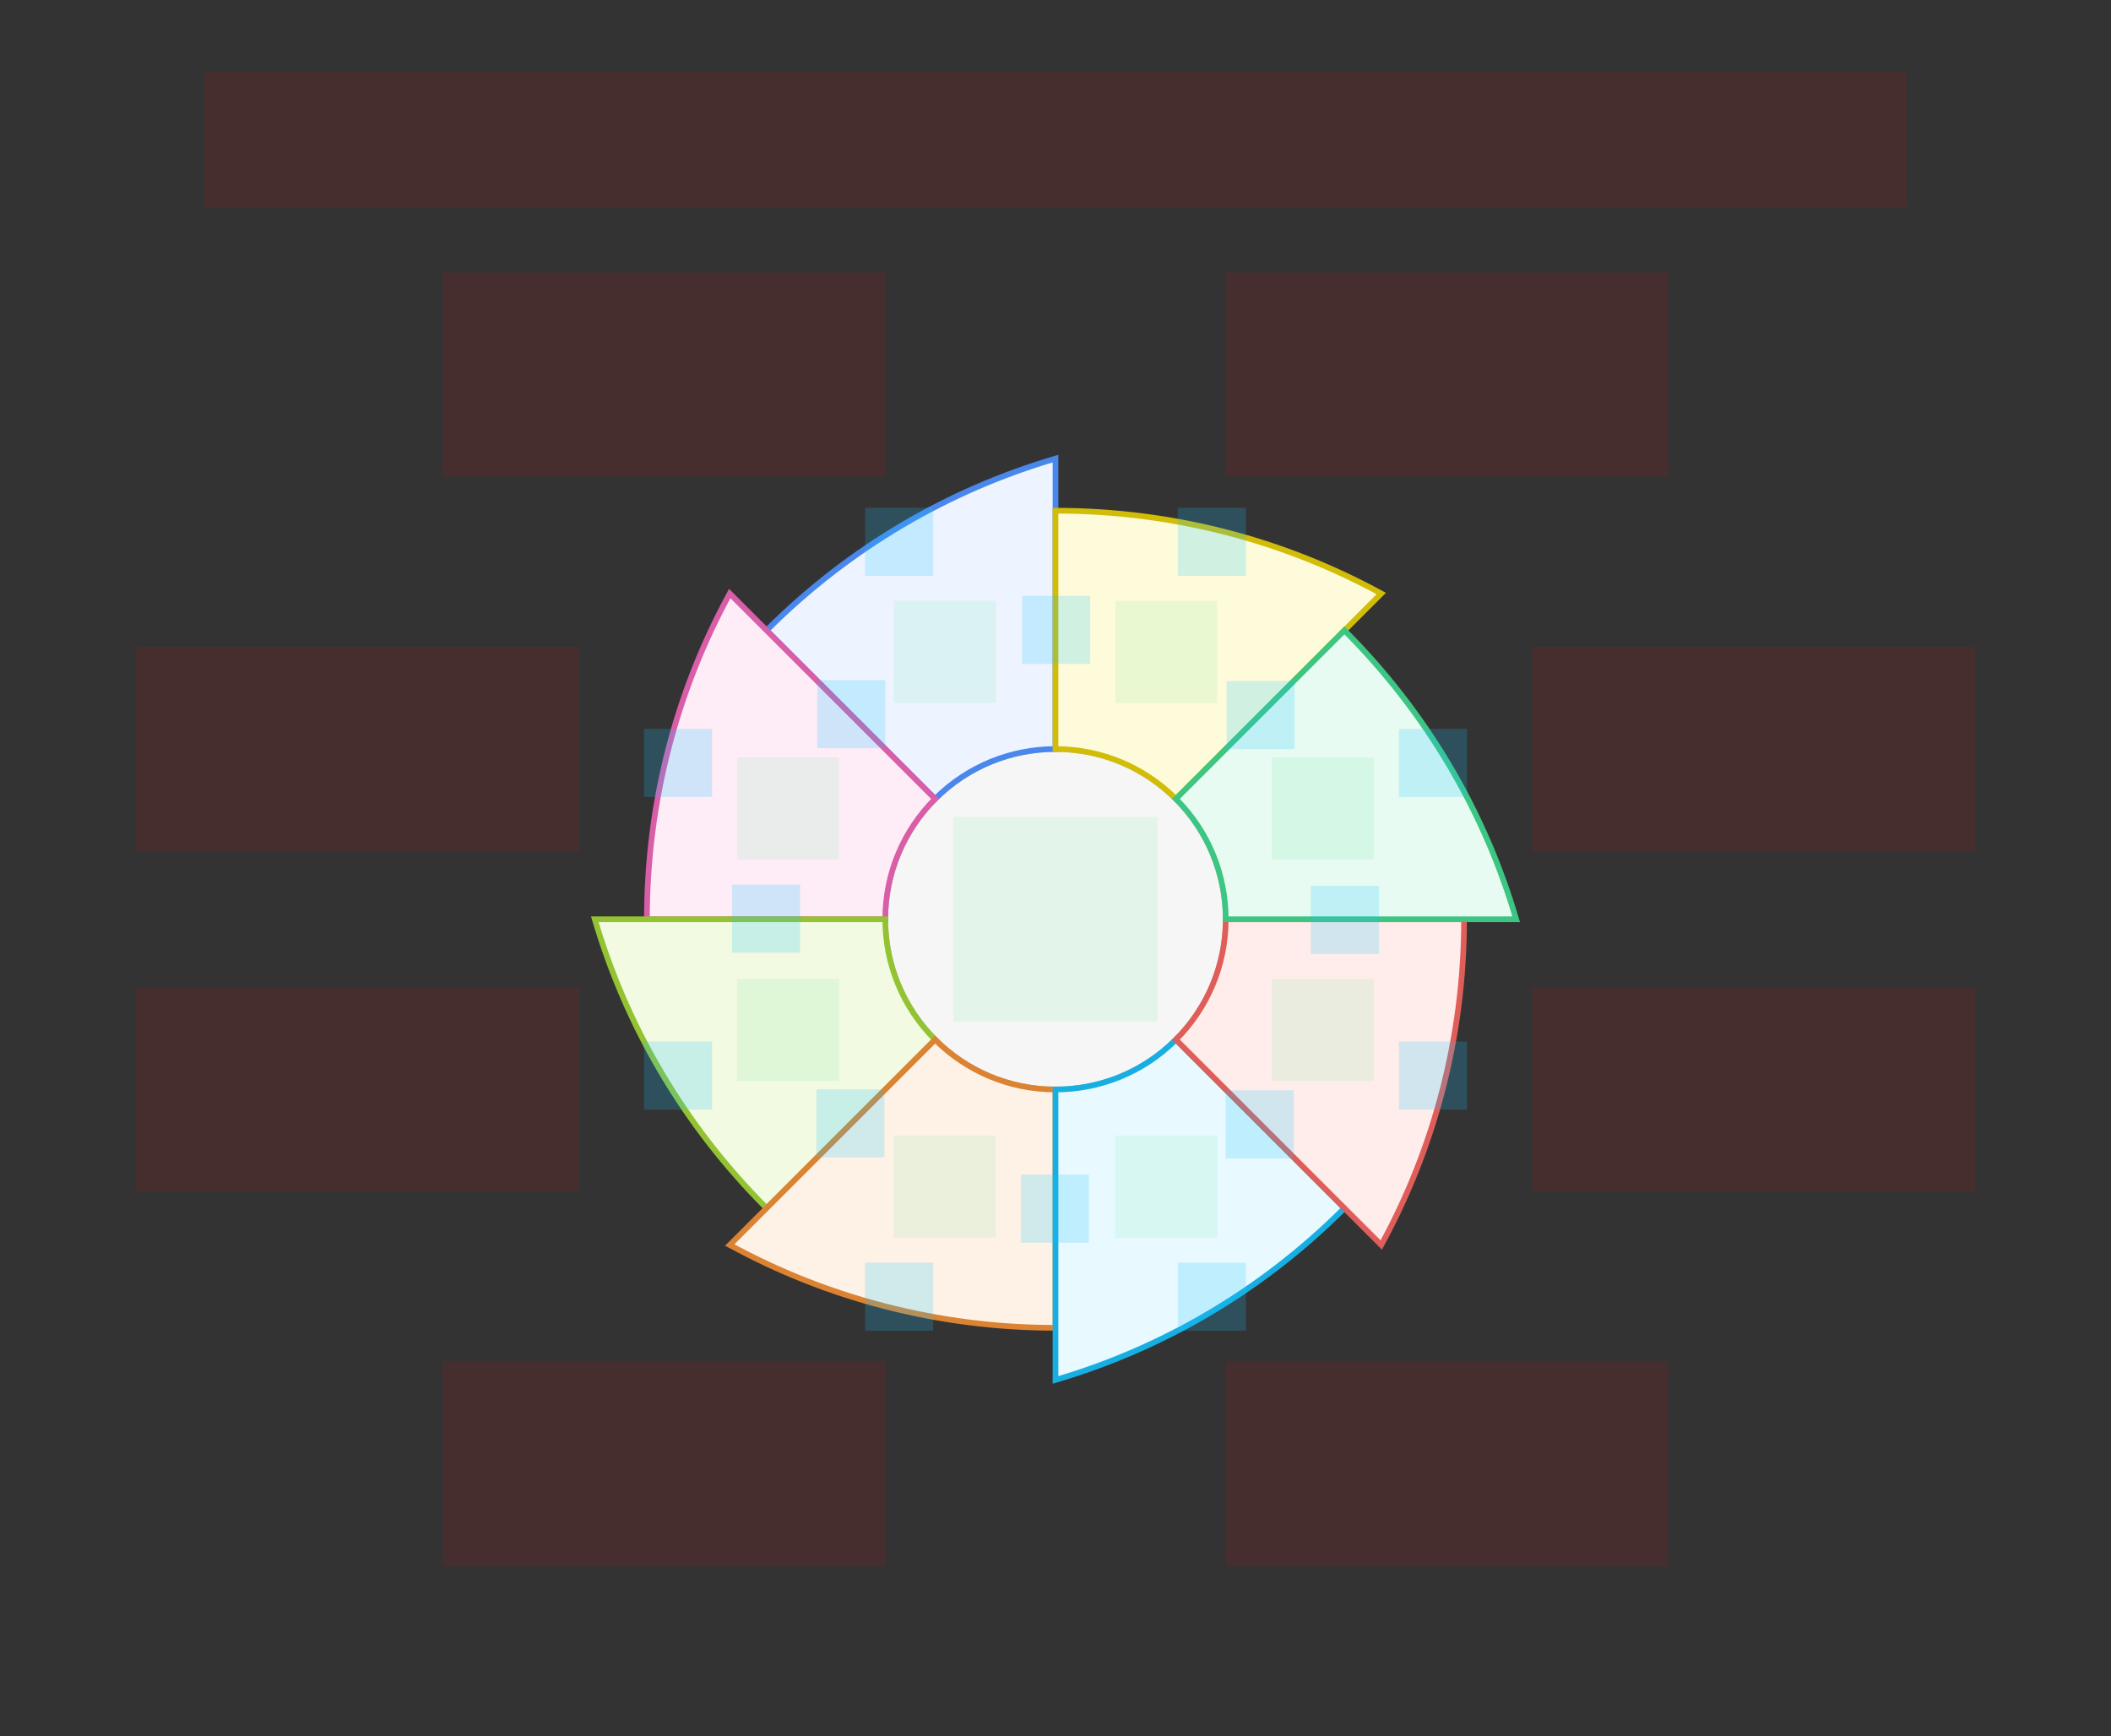 <svg width="744" height="612" viewBox="0 0 744 612" fill="none" xmlns="http://www.w3.org/2000/svg">
<rect x="0" y="0" width="744" height="612" fill="#333333" stroke="none"/>
<g id="sector-color2-v2--family--8">
<g id="lines">
<g id="g-0">
<circle id="cr-big" cx="372" cy="324" r="60" fill="#F6F6F6" stroke="#BCBCBC" stroke-width="2"/>
</g>
<g id="g-8">
<g id="cu">
<path fill-rule="evenodd" clip-rule="evenodd" d="M329.574 281.578L270.177 222.181C299.584 192.773 334.724 172.593 372 161.639L372 264.004C356.645 264.004 341.29 269.862 329.574 281.578Z" fill="#EDF4FF"/>
<path d="M270.177 222.181L269.47 221.474L268.763 222.181L269.47 222.888L270.177 222.181ZM329.574 281.578L328.867 282.285L329.574 282.992L330.281 282.285L329.574 281.578ZM372 161.639L373 161.639L373 160.303L371.718 160.68L372 161.639ZM372 264.004L372 265.004L373 265.004L373 264.004L372 264.004ZM269.47 222.888L328.867 282.285L330.281 280.871L270.884 221.474L269.47 222.888ZM371.718 160.68C334.286 171.679 298.998 191.945 269.47 221.474L270.884 222.888C300.17 193.602 335.163 173.506 372.282 162.599L371.718 160.68ZM373 264.004L373 161.639L371 161.639L371 264.004L373 264.004ZM330.281 282.285C341.802 270.764 356.899 265.004 372 265.004L372 263.004C356.39 263.004 340.777 268.96 328.867 280.871L330.281 282.285Z" fill="#4987EC"/>
</g>
</g>
<g id="g-7">
<g id="cu_2">
<path fill-rule="evenodd" clip-rule="evenodd" d="M312.002 324.003L228.002 324.004C228.002 282.415 238.58 243.297 257.192 209.194L329.575 281.577C318.718 292.435 312.002 307.435 312.002 324.003Z" fill="#FEECF7"/>
<path d="M228.002 324.004H227.002V325.004L228.002 325.004L228.002 324.004ZM312.002 324.003L312.002 325.003L313.002 325.003L313.002 324.003L312.002 324.003ZM257.192 209.194L257.899 208.487L256.955 207.542L256.315 208.715L257.192 209.194ZM329.575 281.577L330.282 282.284L330.99 281.577L330.282 280.87L329.575 281.577ZM228.002 325.004L312.002 325.003L312.002 323.003L228.002 323.004L228.002 325.004ZM256.315 208.715C237.624 242.962 227.002 282.244 227.002 324.004H229.002C229.002 282.587 239.536 243.633 258.07 209.673L256.315 208.715ZM330.282 280.87L257.899 208.487L256.485 209.901L328.868 282.284L330.282 280.87ZM313.002 324.003C313.002 307.711 319.604 292.962 330.282 282.284L328.868 280.87C317.831 291.908 311.002 307.159 311.002 324.003L313.002 324.003Z" fill="#D95DA7"/>
</g>
</g>
<g id="g-6">
<g id="cu_3">
<path fill-rule="evenodd" clip-rule="evenodd" d="M329.576 366.428L270.179 425.825C240.772 396.418 220.591 361.277 209.637 324.002L312.002 324.002C312.002 339.357 317.86 354.712 329.576 366.428Z" fill="#F2FAE1"/>
<path d="M270.179 425.825L269.472 426.532L270.179 427.239L270.886 426.532L270.179 425.825ZM329.576 366.428L330.283 367.135L330.99 366.428L330.283 365.721L329.576 366.428ZM209.637 324.002L209.637 323.002L208.301 323.002L208.678 324.284L209.637 324.002ZM312.002 324.002L313.002 324.002L313.002 323.002L312.002 323.002L312.002 324.002ZM270.886 426.532L330.283 367.135L328.869 365.721L269.472 425.118L270.886 426.532ZM208.678 324.284C219.678 361.716 239.943 397.003 269.472 426.532L270.886 425.118C241.6 395.832 221.505 360.839 210.597 323.72L208.678 324.284ZM312.002 323.002L209.637 323.002L209.637 325.002L312.002 325.002L312.002 323.002ZM330.283 365.721C318.762 354.2 313.002 339.103 313.002 324.002L311.002 324.002C311.002 339.611 316.958 355.224 328.869 367.135L330.283 365.721Z" fill="#93C332"/>
</g>
</g>
<g id="g-5">
<g id="cu_4">
<path fill-rule="evenodd" clip-rule="evenodd" d="M372.002 384L372.002 468C330.413 468 291.296 457.422 257.192 438.809L329.575 366.426C340.433 377.284 355.433 384 372.002 384Z" fill="#FEF2E6"/>
<path d="M372.002 468V469H373.002L373.002 468L372.002 468ZM372.002 384L373.002 384L373.002 383L372.002 383L372.002 384ZM257.192 438.809L256.485 438.102L255.54 439.047L256.713 439.687L257.192 438.809ZM329.575 366.426L330.282 365.719L329.575 365.012L328.868 365.719L329.575 366.426ZM373.002 468L373.002 384L371.002 384L371.002 468L373.002 468ZM256.713 439.687C290.96 458.378 330.242 469 372.002 469V467C330.585 467 291.631 456.466 257.671 437.932L256.713 439.687ZM328.868 365.719L256.485 438.102L257.899 439.516L330.282 367.133L328.868 365.719ZM372.002 383C355.709 383 340.96 376.397 330.282 365.719L328.868 367.133C339.906 378.171 355.157 385 372.002 385L372.002 383Z" fill="#DB8333"/>
</g>
</g>
<g id="g-4">
<g id="cu_5">
<path fill-rule="evenodd" clip-rule="evenodd" d="M414.426 366.426L473.823 425.823C444.416 455.23 409.276 475.411 372 486.364L372 383.999C387.355 383.999 402.711 378.141 414.426 366.426Z" fill="#E8F9FF"/>
<path d="M473.823 425.823L474.531 426.53L475.238 425.823L474.531 425.115L473.823 425.823ZM414.426 366.426L415.134 365.719L414.426 365.011L413.719 365.719L414.426 366.426ZM372 486.364L371 486.364L371 487.7L372.282 487.324L372 486.364ZM372 383.999L372 382.999L371 382.999L371 383.999L372 383.999ZM474.531 425.115L415.134 365.719L413.719 367.133L473.116 426.53L474.531 425.115ZM372.282 487.324C409.714 476.324 445.002 456.058 474.531 426.53L473.116 425.115C443.83 454.402 408.837 474.497 371.718 485.405L372.282 487.324ZM371 383.999L371 486.364L373 486.364L373 383.999L371 383.999ZM413.719 365.719C402.199 377.239 387.101 382.999 372 382.999L372 384.999C387.61 384.999 403.223 379.044 415.134 367.133L413.719 365.719Z" fill="#17AEE1"/>
</g>
</g>
<g id="g-3">
<g id="cu_6">
<path fill-rule="evenodd" clip-rule="evenodd" d="M431.998 324L515.998 324C515.998 365.588 505.42 404.706 486.808 438.809L414.425 366.426C425.282 355.568 431.998 340.568 431.998 324Z" fill="#FFEDEB"/>
<path d="M515.998 324L516.998 324L516.998 323L515.998 323L515.998 324ZM431.998 324L431.998 323L430.998 323L430.998 324L431.998 324ZM486.808 438.809L486.101 439.516L487.045 440.461L487.685 439.288L486.808 438.809ZM414.425 366.426L413.718 365.719L413.01 366.426L413.718 367.133L414.425 366.426ZM515.998 323L431.998 323L431.998 325L515.998 325L515.998 323ZM487.685 439.288C506.376 405.042 516.998 365.76 516.998 324L514.998 324C514.998 365.417 504.464 404.37 485.93 438.33L487.685 439.288ZM413.718 367.133L486.101 439.516L487.515 438.102L415.132 365.719L413.718 367.133ZM430.998 324C430.998 340.293 424.396 355.041 413.718 365.719L415.132 367.133C426.169 356.096 432.998 340.844 432.998 324L430.998 324Z" fill="#DF5E59"/>
</g>
</g>
<g id="g-2">
<g id="cu_7">
<path fill-rule="evenodd" clip-rule="evenodd" d="M371.998 264.003L371.998 180.003C413.587 180.003 452.704 190.582 486.808 209.194L414.425 281.577C403.567 270.719 388.567 264.003 371.998 264.003Z" fill="#FEFBDB"/>
<path d="M371.998 180.003L371.998 179.003L370.998 179.003L370.998 180.003L371.998 180.003ZM371.998 264.003L370.998 264.003L370.998 265.003L371.998 265.003L371.998 264.003ZM486.808 209.194L487.515 209.901L488.46 208.956L487.287 208.316L486.808 209.194ZM414.425 281.577L413.718 282.284L414.425 282.991L415.132 282.284L414.425 281.577ZM370.998 180.003L370.998 264.003L372.998 264.003L372.998 180.003L370.998 180.003ZM487.287 208.316C453.04 189.626 413.758 179.003 371.998 179.003L371.998 181.003C413.415 181.003 452.369 191.538 486.329 210.072L487.287 208.316ZM415.132 282.284L487.515 209.901L486.101 208.487L413.718 280.87L415.132 282.284ZM371.998 265.003C388.291 265.003 403.04 271.606 413.718 282.284L415.132 280.87C404.094 269.832 388.843 263.003 371.998 263.003L371.998 265.003Z" fill="#D1BD08"/>
</g>
</g>
<g id="g-1">
<g id="cu_8">
<path fill-rule="evenodd" clip-rule="evenodd" d="M414.424 281.575L473.821 222.178C503.228 251.586 523.409 286.726 534.363 324.002L431.998 324.002C431.998 308.646 426.14 293.291 414.424 281.575Z" fill="#E7FBF2"/>
<path d="M473.821 222.178L474.528 221.471L473.821 220.764L473.114 221.471L473.821 222.178ZM414.424 281.575L413.717 280.868L413.01 281.575L413.717 282.282L414.424 281.575ZM534.363 324.002L534.363 325.002L535.699 325.002L535.322 323.72L534.363 324.002ZM431.998 324.002L430.998 324.002L430.998 325.002L431.998 325.002L431.998 324.002ZM473.114 221.471L413.717 280.868L415.131 282.282L474.528 222.885L473.114 221.471ZM535.322 323.72C524.322 286.287 504.057 251 474.528 221.471L473.114 222.885C502.4 252.171 522.495 287.164 533.403 324.284L535.322 323.72ZM431.998 325.002L534.363 325.002L534.363 323.002L431.998 323.002L431.998 325.002ZM413.717 282.282C425.238 293.803 430.998 308.901 430.998 324.002L432.998 324.002C432.998 308.392 427.042 292.779 415.131 280.868L413.717 282.282Z" fill="#3CC583"/>
</g>
</g>
</g>
<path id="tx-cb-title" d="M72 25L672 25V73L72 73L72 25Z" fill="#FF0000" fill-opacity="0.1"/>
<path id="ic-cc-0" d="M336 287.996H408V359.996H336V287.996Z" fill="#33DE7B" fill-opacity="0.1"/>
<rect id="bt-cc-remove-8" x="304.894" y="178.961" width="24" height="24" fill="#1AC6FF" fill-opacity="0.2"/>
<rect id="bt-cc-remove-7" x="226.961" y="256.894" width="24" height="24" fill="#1AC6FF" fill-opacity="0.2"/>
<rect id="bt-cc-remove-6" x="226.961" y="367.106" width="24" height="24" fill="#1AC6FF" fill-opacity="0.2"/>
<rect id="bt-cc-remove-5" x="304.894" y="445.039" width="24" height="24" fill="#1AC6FF" fill-opacity="0.2"/>
<rect id="bt-cc-remove-4" x="415.106" y="445.039" width="24" height="24" fill="#1AC6FF" fill-opacity="0.2"/>
<rect id="bt-cc-remove-3" x="493.039" y="367.106" width="24" height="24" fill="#1AC6FF" fill-opacity="0.2"/>
<rect id="bt-cc-remove-2" x="493.039" y="256.894" width="24" height="24" fill="#1AC6FF" fill-opacity="0.2"/>
<rect id="bt-cc-remove-1" x="415.106" y="178.961" width="24" height="24" fill="#1AC6FF" fill-opacity="0.2"/>
<rect id="bt-cc-add-9" x="360.23" y="210" width="24" height="24" fill="#1AC6FF" fill-opacity="0.2"/>
<rect id="bt-cc-add-8" x="288.038" y="239.713" width="24" height="24" fill="#1AC6FF" fill-opacity="0.2"/>
<rect id="bt-cc-add-7" x="258" y="311.77" width="24" height="24" fill="#1AC6FF" fill-opacity="0.2"/>
<rect id="bt-cc-add-6" x="287.713" y="383.962" width="24" height="24" fill="#1AC6FF" fill-opacity="0.2"/>
<rect id="bt-cc-add-5" x="359.77" y="414" width="24" height="24" fill="#1AC6FF" fill-opacity="0.2"/>
<rect id="bt-cc-add-4" x="431.962" y="384.287" width="24" height="24" fill="#1AC6FF" fill-opacity="0.2"/>
<rect id="bt-cc-add-3" x="462" y="312.23" width="24" height="24" fill="#1AC6FF" fill-opacity="0.2"/>
<rect id="bt-cc-add-2" x="432.287" y="240.038" width="24" height="24" fill="#1AC6FF" fill-opacity="0.2"/>
<path id="ic-cc-8" d="M314.972 211.762H350.972V247.762H314.972V211.762Z" fill="#33DE7B" fill-opacity="0.1"/>
<path id="ic-cc-7" d="M259.767 266.961H295.767V302.961H259.767V266.961Z" fill="#33DE7B" fill-opacity="0.1"/>
<path id="ic-cc-6" d="M259.762 345.028H295.762V381.028H259.762V345.028Z" fill="#33DE7B" fill-opacity="0.1"/>
<path id="ic-cc-5" d="M314.96 400.233H350.96V436.233H314.96V400.233Z" fill="#33DE7B" fill-opacity="0.1"/>
<path id="ic-cc-4" d="M393.028 400.238H429.028V436.238H393.028V400.238Z" fill="#33DE7B" fill-opacity="0.1"/>
<path id="ic-cc-3" d="M448.233 345.04H484.233V381.04H448.233V345.04Z" fill="#33DE7B" fill-opacity="0.1"/>
<path id="ic-cc-2" d="M448.238 266.972H484.238V302.972H448.238V266.972Z" fill="#33DE7B" fill-opacity="0.1"/>
<path id="ic-cc-1" d="M393.04 211.767H429.04V247.767H393.04V211.767Z" fill="#33DE7B" fill-opacity="0.1"/>
<path id="tx-rb-8" d="M156 96L312 96V168H156V96Z" fill="#FF0000" fill-opacity="0.1"/>
<path id="tx-rc-7" d="M48 228H204V300H48V228Z" fill="#FF0000" fill-opacity="0.1"/>
<path id="tx-rc-6" d="M48 348H204V420H48L48 348Z" fill="#FF0000" fill-opacity="0.1"/>
<path id="tx-rt-5" d="M156 480H312V552H156V480Z" fill="#FF0000" fill-opacity="0.1"/>
<path id="tx-lt-4" d="M432 480H588V552H432V480Z" fill="#FF0000" fill-opacity="0.1"/>
<path id="tx-lc-3" d="M540 348H696V420H540V348Z" fill="#FF0000" fill-opacity="0.1"/>
<path id="tx-lc-2" d="M540 228H696V300H540V228Z" fill="#FF0000" fill-opacity="0.1"/>
<path id="tx-lb-1" d="M432 96L588 96V168H432V96Z" fill="#FF0000" fill-opacity="0.1"/>
</g>
</svg>
